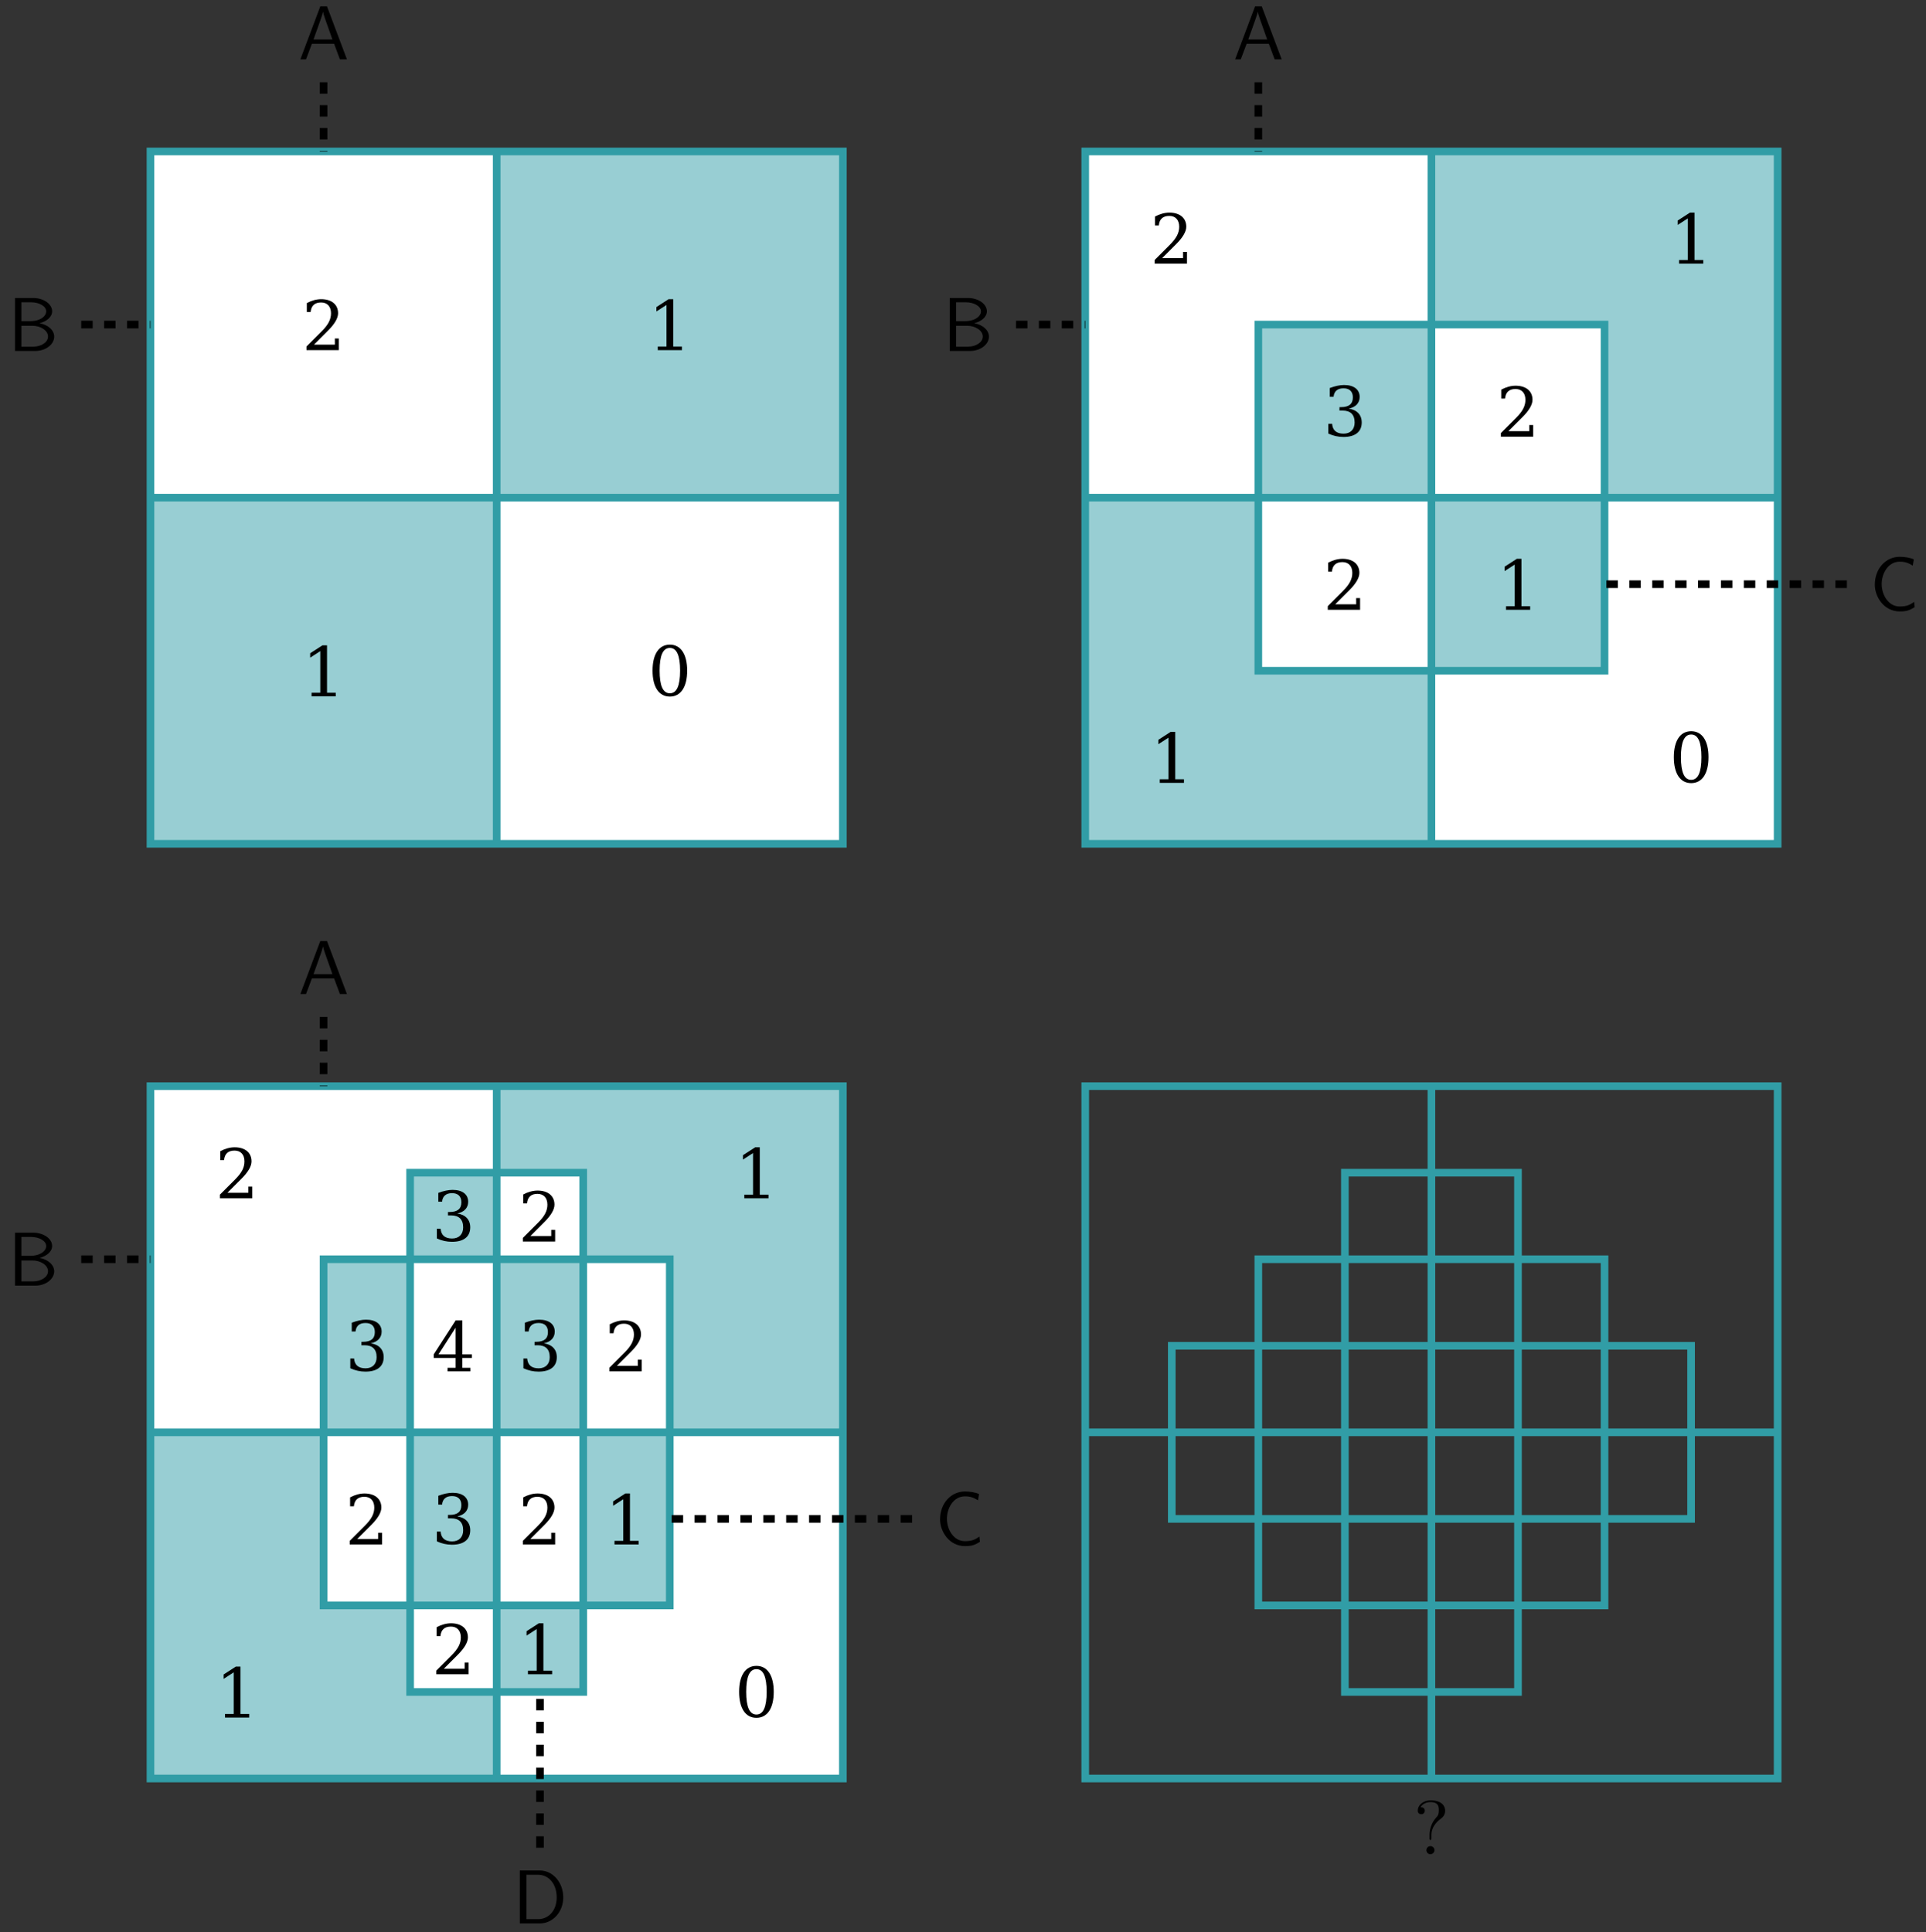 <?xml version="1.0"?>
<!-- Created by MetaPost 2.02 on 2022.10.04:2303 -->
<svg version="1.1" xmlns="http://www.w3.org/2000/svg" xmlns:xlink="http://www.w3.org/1999/xlink" width="756.94" height="759.431" viewBox="0 0 756.94 759.431">
<rect x="0" y="0" width="756.94" height="759.431" fill="#333333" stroke="none"/>
<!-- Original BoundingBox: 0.000000 0.000000 756.940272 759.430872 -->
  <defs>
    <g transform="scale(0.01,0.01)" id="GLYPHcmr10_63">
      <path style="fill-rule: evenodd;" d="M235 -249C235 -375,332 -446,367 -472C394 -492,415 -528,415 -570C415 -628,375 -705,226 -705C118 -705,56 -637,56 -572C56 -538,79 -524,102 -524C130 -524,148 -544,148 -570C148 -615,106 -615,92 -615C123 -668,181 -683,223 -683C332 -683,332 -615,332 -576C332 -517,316 -499,298 -481C232 -409,210 -317,210 -256L210 -211C210 -193,210 -187,222 -187C235 -187,235 -196,235 -214M275 -53C275 -82,251 -106,222 -106C193 -106,169 -82,169 -53C169 -24,193 -0,222 -0C251 -0,275 -24,275 -53"></path>
    </g>
    <g transform="scale(0.01,0.01)" id="GLYPHfver8r_48">
      <path style="fill-rule: evenodd;" d="M318 -34C218 -34,169 -143,169 -364C169 -585,218 -694,318 -694C418 -694,467 -585,467 -364C467 -143,418 -34,318 -34M318 14C477 14,570 -125,570 -364C570 -603,477 -742,318 -742C159 -742,66 -603,66 -364C66 -125,159 14,318 14"></path>
    </g>
    <g transform="scale(0.01,0.01)" id="GLYPHfver8r_49">
      <path style="fill-rule: evenodd;" d="M142 -0L494 -0L494 -52L367 -52L367 -742L300 -742L122 -627L122 -563L269 -658L269 -52L142 -52"></path>
    </g>
    <g transform="scale(0.01,0.01)" id="GLYPHfver8r_50">
      <path style="fill-rule: evenodd;" d="M128 -555C137 -648,188 -694,281 -694C370 -694,425 -636,425 -537C425 -448,386 -371,289 -274L68 -53L68 -0L538 -0L538 -170L481 -170L481 -80L177 -80L361 -264L378 -281C478 -380,528 -466,528 -537C528 -664,434 -742,282 -742C214 -742,142 -722,73 -685L73 -555"></path>
    </g>
    <g transform="scale(0.01,0.01)" id="GLYPHfver8r_51">
      <path style="fill-rule: evenodd;" d="M97 -698L97 -570L152 -570C160 -651,209 -694,297 -694C385 -694,433 -647,433 -562C433 -467,377 -420,262 -420L238 -420L238 -370L284 -370C399 -370,459 -311,459 -196C459 -96,398 -34,298 -34C195 -34,138 -82,131 -177L76 -177L76 -35C148 -2,220 14,296 14C468 14,562 -61,562 -197C562 -308,493 -381,373 -398C474 -419,532 -480,532 -568C532 -677,448 -742,305 -742C244 -742,173 -727,97 -698"></path>
    </g>
    <g transform="scale(0.01,0.01)" id="GLYPHfver8r_52">
      <path style="fill-rule: evenodd;" d="M349 -247L100 -247L349 -635M564 -0L564 -52L447 -52L447 -195L586 -195L586 -247L447 -247L447 -742L350 -742L31 -248L31 -195L349 -195L349 -52L232 -52L232 -0"></path>
    </g>
    <g transform="scale(0.01,0.01)" id="GLYPHcmss10_65">
      <path style="fill-rule: evenodd;" d="M377 -694L289 -694L28 -0L102 -0L179 -204L470 -204L546 -0L638 -0M448 -260L200 -260L265 -441C286 -500,317 -585,324 -622L325 -622C327 -608,334 -583,357 -517"></path>
    </g>
    <g transform="scale(0.01,0.01)" id="GLYPHcmss10_66">
      <path style="fill-rule: evenodd;" d="M97 -694L97 -0L361 -0C505 -0,610 -90,610 -188C610 -275,523 -346,417 -363C508 -386,583 -444,583 -520C583 -612,476 -694,334 -694M180 -391L180 -638L306 -638C417 -638,505 -585,505 -519C505 -459,434 -391,296 -391M180 -56L180 -330L325 -330C431 -330,529 -269,529 -189C529 -114,441 -56,333 -56"></path>
    </g>
    <g transform="scale(0.01,0.01)" id="GLYPHcmss10_67">
      <path style="fill-rule: evenodd;" d="M582 -114C523 -75,489 -54,390 -54C246 -54,156 -204,156 -348C156 -484,239 -641,392 -641C463 -641,508 -624,563 -589L577 -671C534 -692,457 -705,393 -705C208 -705,66 -549,66 -339C66 -181,185 11,393 11C485 11,523 -5,588 -45"></path>
    </g>
    <g transform="scale(0.01,0.01)" id="GLYPHcmss10_68">
      <path style="fill-rule: evenodd;" d="M96 -694L96 -0L359 -0C529 -0,665 -152,665 -341C665 -535,530 -694,358 -694M182 -56L182 -638L335 -638C475 -638,579 -517,579 -341C579 -171,475 -56,335 -56"></path>
    </g>
  </defs>
  <path d="M426.507 699.032L698.633 699.032L698.633 426.907L426.507 426.907Z" style="stroke:rgb(19.216%,61.569%,65.098%); stroke-width: 3;stroke-miterlimit: 10;fill: none;"></path>
  <path d="M494.539 631.001L630.601 631.001L630.601 494.938L494.539 494.938Z" style="stroke:rgb(19.216%,61.569%,65.098%); stroke-width: 3;stroke-miterlimit: 10;fill: none;"></path>
  <path d="M460.523 596.985L664.617 596.985L664.617 528.954L460.523 528.954Z" style="stroke:rgb(19.216%,61.569%,65.098%); stroke-width: 3;stroke-miterlimit: 10;fill: none;"></path>
  <path d="M528.554 665.016L596.586 665.016L596.586 460.922L528.554 460.922Z" style="stroke:rgb(19.216%,61.569%,65.098%); stroke-width: 3;stroke-miterlimit: 10;fill: none;"></path>
  <path d="M426.507 562.969L698.633 562.969" style="stroke:rgb(19.216%,61.569%,65.098%); stroke-width: 3;stroke-miterlimit: 10;fill: none;"></path>
  <path d="M562.57 699.032L562.57 426.907" style="stroke:rgb(19.216%,61.569%,65.098%); stroke-width: 3;stroke-miterlimit: 10;fill: none;"></path>
  <g transform="matrix(3,-0,-0,3,555.513 728.787)" style="fill: rgb(0%,0%,0%);">
    <use xlink:href="#GLYPHcmr10_63"></use>
  </g>
  <path d="M59.138 331.663L195.201 331.663L195.201 195.6L59.138 195.6Z" style="stroke:rgb(59.608%,80.784%,82.549%); stroke-width: 0;fill: rgb(59.608%,80.784%,82.549%);"></path>
  <path d="M195.201 195.6L331.263 195.6L331.263 59.537L195.201 59.537Z" style="stroke:rgb(59.608%,80.784%,82.549%); stroke-width: 0;fill: rgb(59.608%,80.784%,82.549%);"></path>
  <path d="M59.138 195.6L195.201 195.6L195.201 59.537L59.138 59.537Z" style="stroke:rgb(100%,100%,100%); stroke-width: 0;fill: rgb(100%,100%,100%);"></path>
  <path d="M195.201 331.663L331.263 331.663L331.263 195.6L195.201 195.6Z" style="stroke:rgb(100%,100%,100%); stroke-width: 0;fill: rgb(100%,100%,100%);"></path>
  <path d="M59.138 331.663L331.263 331.663L331.263 59.537L59.138 59.537Z" style="stroke:rgb(19.216%,61.569%,65.098%); stroke-width: 3;stroke-miterlimit: 10;fill: none;"></path>
  <path d="M59.138 195.6L331.263 195.6" style="stroke:rgb(19.216%,61.569%,65.098%); stroke-width: 3;stroke-miterlimit: 10;fill: none;"></path>
  <path d="M195.201 331.663L195.201 59.537" style="stroke:rgb(19.216%,61.569%,65.098%); stroke-width: 3;stroke-miterlimit: 10;fill: none;"></path>
  <path d="M127.169 32.325L127.169 59.537" style="stroke:rgb(0%,0%,0%); stroke-width: 3;stroke-dasharray: 4.5 4.5 ;stroke-miterlimit: 10;fill: none;"></path>
  <path d="M31.925 127.569L59.138 127.569" style="stroke:rgb(0%,0%,0%); stroke-width: 3;stroke-dasharray: 4.5 4.5 ;stroke-miterlimit: 10;fill: none;"></path>
  <g transform="matrix(3,-0,-0,3,117.207 23.325)" style="fill: rgb(0%,0%,0%);">
    <use xlink:href="#GLYPHcmss10_65"></use>
  </g>
  <g transform="matrix(3,-0,-0,3,3 137.946)" style="fill: rgb(0%,0%,0%);">
    <use xlink:href="#GLYPHcmss10_66"></use>
  </g>
  <g transform="matrix(2.7,-0,-0,2.7,118.615 273.685)" style="fill: rgb(0%,0%,0%);">
    <use xlink:href="#GLYPHfver8r_49"></use>
  </g>
  <g transform="matrix(2.7,-0,-0,2.7,254.678 273.409)" style="fill: rgb(0%,0%,0%);">
    <use xlink:href="#GLYPHfver8r_48"></use>
  </g>
  <g transform="matrix(2.7,-0,-0,2.7,118.615 137.622)" style="fill: rgb(0%,0%,0%);">
    <use xlink:href="#GLYPHfver8r_50"></use>
  </g>
  <g transform="matrix(2.7,-0,-0,2.7,254.678 137.622)" style="fill: rgb(0%,0%,0%);">
    <use xlink:href="#GLYPHfver8r_49"></use>
  </g>
  <path d="M426.507 331.663L562.57 331.663L562.57 195.6L426.507 195.6Z" style="stroke:rgb(59.608%,80.784%,82.549%); stroke-width: 0;fill: rgb(59.608%,80.784%,82.549%);"></path>
  <path d="M562.57 195.6L698.633 195.6L698.633 59.537L562.57 59.537Z" style="stroke:rgb(59.608%,80.784%,82.549%); stroke-width: 0;fill: rgb(59.608%,80.784%,82.549%);"></path>
  <path d="M426.507 195.6L562.57 195.6L562.57 59.537L426.507 59.537Z" style="stroke:rgb(100%,100%,100%); stroke-width: 0;fill: rgb(100%,100%,100%);"></path>
  <path d="M562.57 331.663L698.633 331.663L698.633 195.6L562.57 195.6Z" style="stroke:rgb(100%,100%,100%); stroke-width: 0;fill: rgb(100%,100%,100%);"></path>
  <path d="M426.507 331.663L698.633 331.663L698.633 59.537L426.507 59.537Z" style="stroke:rgb(19.216%,61.569%,65.098%); stroke-width: 3;stroke-miterlimit: 10;fill: none;"></path>
  <path d="M426.507 195.6L698.633 195.6" style="stroke:rgb(19.216%,61.569%,65.098%); stroke-width: 3;stroke-miterlimit: 10;fill: none;"></path>
  <path d="M562.57 331.663L562.57 59.537" style="stroke:rgb(19.216%,61.569%,65.098%); stroke-width: 3;stroke-miterlimit: 10;fill: none;"></path>
  <path d="M630.601 263.631L630.601 195.6L562.57 195.6L562.57 263.631Z" style="stroke:rgb(59.608%,80.784%,82.549%); stroke-width: 0;fill: rgb(59.608%,80.784%,82.549%);"></path>
  <path d="M562.57 195.6L562.57 127.569L494.539 127.569L494.539 195.6Z" style="stroke:rgb(59.608%,80.784%,82.549%); stroke-width: 0;fill: rgb(59.608%,80.784%,82.549%);"></path>
  <path d="M562.57 263.631L562.57 195.6L494.539 195.6L494.539 263.631Z" style="stroke:rgb(100%,100%,100%); stroke-width: 0;fill: rgb(100%,100%,100%);"></path>
  <path d="M630.601 195.6L630.601 127.569L562.57 127.569L562.57 195.6Z" style="stroke:rgb(100%,100%,100%); stroke-width: 0;fill: rgb(100%,100%,100%);"></path>
  <g transform="matrix(0,-1,1,0,0,0)">
    <path d="M-263.631 630.601L-127.569 630.601L-127.569 494.539L-263.631 494.539Z" style="stroke:rgb(19.216%,61.569%,65.098%); stroke-width: 1.5;stroke-miterlimit: 10;fill: none;"></path>
  </g>
  <g transform="matrix(0,-1,1,0,0,0)">
    <path d="M-263.631 562.57L-127.569 562.57" style="stroke:rgb(19.216%,61.569%,65.098%); stroke-width: 1.5;stroke-miterlimit: 10;fill: none;"></path>
  </g>
  <g transform="matrix(0,-1,1,0,0,0)">
    <path d="M-195.6 630.601L-195.6 494.539" style="stroke:rgb(19.216%,61.569%,65.098%); stroke-width: 1.5;stroke-miterlimit: 10;fill: none;"></path>
  </g>
  <path d="M494.539 263.631L630.601 263.631L630.601 127.569L494.539 127.569Z" style="stroke:rgb(19.216%,61.569%,65.098%); stroke-width: 3;stroke-miterlimit: 10;fill: none;"></path>
  <path d="M494.539 195.6L630.601 195.6" style="stroke:rgb(19.216%,61.569%,65.098%); stroke-width: 3;stroke-miterlimit: 10;fill: none;"></path>
  <path d="M562.57 263.631L562.57 127.569" style="stroke:rgb(19.216%,61.569%,65.098%); stroke-width: 3;stroke-miterlimit: 10;fill: none;"></path>
  <path d="M494.539 32.325L494.539 59.537" style="stroke:rgb(0%,0%,0%); stroke-width: 3;stroke-dasharray: 4.5 4.5 ;stroke-miterlimit: 10;fill: none;"></path>
  <path d="M399.295 127.569L426.507 127.569" style="stroke:rgb(0%,0%,0%); stroke-width: 3;stroke-dasharray: 4.5 4.5 ;stroke-miterlimit: 10;fill: none;"></path>
  <g transform="matrix(3,-0,-0,3,484.576 23.325)" style="fill: rgb(0%,0%,0%);">
    <use xlink:href="#GLYPHcmss10_65"></use>
  </g>
  <g transform="matrix(3,-0,-0,3,370.369 137.946)" style="fill: rgb(0%,0%,0%);">
    <use xlink:href="#GLYPHcmss10_66"></use>
  </g>
  <path d="M725.845 229.616L630.601 229.616" style="stroke:rgb(0%,0%,0%); stroke-width: 3;stroke-dasharray: 4.5 4.5 ;stroke-miterlimit: 10;fill: none;"></path>
  <g transform="matrix(3,-0,-0,3,734.845 239.993)" style="fill: rgb(0%,0%,0%);">
    <use xlink:href="#GLYPHcmss10_67"></use>
  </g>
  <g transform="matrix(2.7,-0,-0,2.7,451.969 307.7)" style="fill: rgb(0%,0%,0%);">
    <use xlink:href="#GLYPHfver8r_49"></use>
  </g>
  <g transform="matrix(2.7,-0,-0,2.7,656.063 307.425)" style="fill: rgb(0%,0%,0%);">
    <use xlink:href="#GLYPHfver8r_48"></use>
  </g>
  <g transform="matrix(2.7,-0,-0,2.7,451.969 103.606)" style="fill: rgb(0%,0%,0%);">
    <use xlink:href="#GLYPHfver8r_50"></use>
  </g>
  <g transform="matrix(2.7,-0,-0,2.7,656.063 103.606)" style="fill: rgb(0%,0%,0%);">
    <use xlink:href="#GLYPHfver8r_49"></use>
  </g>
  <g transform="matrix(2.7,-0,-0,2.7,520 239.669)" style="fill: rgb(0%,0%,0%);">
    <use xlink:href="#GLYPHfver8r_50"></use>
  </g>
  <g transform="matrix(2.7,-0,-0,2.7,588.032 239.669)" style="fill: rgb(0%,0%,0%);">
    <use xlink:href="#GLYPHfver8r_49"></use>
  </g>
  <g transform="matrix(2.7,-0,-0,2.7,520 171.362)" style="fill: rgb(0%,0%,0%);">
    <use xlink:href="#GLYPHfver8r_51"></use>
  </g>
  <g transform="matrix(2.7,-0,-0,2.7,588.032 171.638)" style="fill: rgb(0%,0%,0%);">
    <use xlink:href="#GLYPHfver8r_50"></use>
  </g>
  <path d="M59.138 699.032L195.201 699.032L195.201 562.969L59.138 562.969Z" style="stroke:rgb(59.608%,80.784%,82.549%); stroke-width: 0;fill: rgb(59.608%,80.784%,82.549%);"></path>
  <path d="M195.201 562.969L331.263 562.969L331.263 426.907L195.201 426.907Z" style="stroke:rgb(59.608%,80.784%,82.549%); stroke-width: 0;fill: rgb(59.608%,80.784%,82.549%);"></path>
  <path d="M59.138 562.969L195.201 562.969L195.201 426.907L59.138 426.907Z" style="stroke:rgb(100%,100%,100%); stroke-width: 0;fill: rgb(100%,100%,100%);"></path>
  <path d="M195.201 699.032L331.263 699.032L331.263 562.969L195.201 562.969Z" style="stroke:rgb(100%,100%,100%); stroke-width: 0;fill: rgb(100%,100%,100%);"></path>
  <path d="M59.138 699.032L331.263 699.032L331.263 426.907L59.138 426.907Z" style="stroke:rgb(19.216%,61.569%,65.098%); stroke-width: 3;stroke-miterlimit: 10;fill: none;"></path>
  <path d="M59.138 562.969L331.263 562.969" style="stroke:rgb(19.216%,61.569%,65.098%); stroke-width: 3;stroke-miterlimit: 10;fill: none;"></path>
  <path d="M195.201 699.032L195.201 426.907" style="stroke:rgb(19.216%,61.569%,65.098%); stroke-width: 3;stroke-miterlimit: 10;fill: none;"></path>
  <path d="M229.216 494.938L195.201 494.938L195.201 562.969L229.216 562.969Z" style="stroke:rgb(59.608%,80.784%,82.549%); stroke-width: 0;fill: rgb(59.608%,80.784%,82.549%);"></path>
  <path d="M195.201 494.938L161.185 494.938L161.185 562.969L195.201 562.969Z" style="stroke:rgb(100%,100%,100%); stroke-width: 0;fill: rgb(100%,100%,100%);"></path>
  <g transform="matrix(-0.5,-0,-0,-1,0,0)">
    <path d="M-458.433 -494.938L-322.37 -494.938L-322.37 -562.969L-458.433 -562.969Z" style="stroke:rgb(19.216%,61.569%,65.098%); stroke-width: 1.5;stroke-miterlimit: 10;fill: none;"></path>
  </g>
  <g transform="matrix(-0.5,-0,-0,-1,0,0)">
    <path d="M-390.401 -494.938L-390.401 -562.969" style="stroke:rgb(19.216%,61.569%,65.098%); stroke-width: 1.5;stroke-miterlimit: 10;fill: none;"></path>
  </g>
  <path d="M161.185 494.938L195.201 494.938L195.201 460.922L161.185 460.922Z" style="stroke:rgb(59.608%,80.784%,82.549%); stroke-width: 0;fill: rgb(59.608%,80.784%,82.549%);"></path>
  <path d="M195.201 494.938L229.216 494.938L229.216 460.922L195.201 460.922Z" style="stroke:rgb(100%,100%,100%); stroke-width: 0;fill: rgb(100%,100%,100%);"></path>
  <path d="M161.185 494.938L229.216 494.938L229.216 460.922L161.185 460.922Z" style="stroke:rgb(19.216%,61.569%,65.098%); stroke-width: 0.75;stroke-miterlimit: 10;fill: none;"></path>
  <path d="M195.201 494.938L195.201 460.922" style="stroke:rgb(19.216%,61.569%,65.098%); stroke-width: 0.75;stroke-miterlimit: 10;fill: none;"></path>
  <path d="M263.232 631.001L263.232 562.969L229.216 562.969L229.216 631.001Z" style="stroke:rgb(59.608%,80.784%,82.549%); stroke-width: 0;fill: rgb(59.608%,80.784%,82.549%);"></path>
  <path d="M263.232 562.969L263.232 494.938L229.216 494.938L229.216 562.969Z" style="stroke:rgb(100%,100%,100%); stroke-width: 0;fill: rgb(100%,100%,100%);"></path>
  <g transform="matrix(0,-1,0.5,0,0,0)">
    <path d="M-631.001 526.464L-494.938 526.464L-494.938 458.433L-631.001 458.433Z" style="stroke:rgb(19.216%,61.569%,65.098%); stroke-width: 1.5;stroke-miterlimit: 10;fill: none;"></path>
  </g>
  <g transform="matrix(0,-1,0.5,0,0,0)">
    <path d="M-562.969 526.464L-562.969 458.433" style="stroke:rgb(19.216%,61.569%,65.098%); stroke-width: 1.5;stroke-miterlimit: 10;fill: none;"></path>
  </g>
  <path d="M161.185 631.001L195.201 631.001L195.201 562.969L161.185 562.969Z" style="stroke:rgb(59.608%,80.784%,82.549%); stroke-width: 0;fill: rgb(59.608%,80.784%,82.549%);"></path>
  <path d="M195.201 631.001L229.216 631.001L229.216 562.969L195.201 562.969Z" style="stroke:rgb(100%,100%,100%); stroke-width: 0;fill: rgb(100%,100%,100%);"></path>
  <g transform="matrix(0.5,-0,-0,1,0,0)">
    <path d="M322.37 631.001L458.433 631.001L458.433 562.969L322.37 562.969Z" style="stroke:rgb(19.216%,61.569%,65.098%); stroke-width: 1.5;stroke-miterlimit: 10;fill: none;"></path>
  </g>
  <g transform="matrix(0.5,-0,-0,1,0,0)">
    <path d="M390.401 631.001L390.401 562.969" style="stroke:rgb(19.216%,61.569%,65.098%); stroke-width: 1.5;stroke-miterlimit: 10;fill: none;"></path>
  </g>
  <path d="M229.216 631.001L195.201 631.001L195.201 665.016L229.216 665.016Z" style="stroke:rgb(59.608%,80.784%,82.549%); stroke-width: 0;fill: rgb(59.608%,80.784%,82.549%);"></path>
  <path d="M195.201 631.001L161.185 631.001L161.185 665.016L195.201 665.016Z" style="stroke:rgb(100%,100%,100%); stroke-width: 0;fill: rgb(100%,100%,100%);"></path>
  <g transform="matrix(-1,-0,-0,-1,0,0)">
    <path d="M-229.216 -631.001L-161.185 -631.001L-161.185 -665.016L-229.216 -665.016Z" style="stroke:rgb(19.216%,61.569%,65.098%); stroke-width: 0.75;stroke-miterlimit: 10;fill: none;"></path>
  </g>
  <g transform="matrix(-1,-0,-0,-1,0,0)">
    <path d="M-195.201 -631.001L-195.201 -665.016" style="stroke:rgb(19.216%,61.569%,65.098%); stroke-width: 0.75;stroke-miterlimit: 10;fill: none;"></path>
  </g>
  <path d="M127.169 494.938L127.169 562.969L161.185 562.969L161.185 494.938Z" style="stroke:rgb(59.608%,80.784%,82.549%); stroke-width: 0;fill: rgb(59.608%,80.784%,82.549%);"></path>
  <path d="M127.169 562.969L127.169 631.001L161.185 631.001L161.185 562.969Z" style="stroke:rgb(100%,100%,100%); stroke-width: 0;fill: rgb(100%,100%,100%);"></path>
  <g transform="matrix(0,1,-0.5,0,0,0)">
    <path d="M494.938 -254.339L631.001 -254.339L631.001 -322.37L494.938 -322.37Z" style="stroke:rgb(19.216%,61.569%,65.098%); stroke-width: 1.5;stroke-miterlimit: 10;fill: none;"></path>
  </g>
  <g transform="matrix(0,1,-0.5,0,0,0)">
    <path d="M562.969 -254.339L562.969 -322.37" style="stroke:rgb(19.216%,61.569%,65.098%); stroke-width: 1.5;stroke-miterlimit: 10;fill: none;"></path>
  </g>
  <path d="M161.185 665.016L229.216 665.016L229.216 460.922L161.185 460.922Z" style="stroke:rgb(19.216%,61.569%,65.098%); stroke-width: 3;stroke-miterlimit: 10;fill: none;"></path>
  <path d="M127.169 631.001L263.232 631.001L263.232 494.938L127.169 494.938Z" style="stroke:rgb(19.216%,61.569%,65.098%); stroke-width: 3;stroke-miterlimit: 10;fill: none;"></path>
  <path d="M127.169 562.969L263.232 562.969" style="stroke:rgb(19.216%,61.569%,65.098%); stroke-width: 3;stroke-miterlimit: 10;fill: none;"></path>
  <path d="M195.201 665.016L195.201 460.922" style="stroke:rgb(19.216%,61.569%,65.098%); stroke-width: 3;stroke-miterlimit: 10;fill: none;"></path>
  <path d="M127.169 399.694L127.169 426.907" style="stroke:rgb(0%,0%,0%); stroke-width: 3;stroke-dasharray: 4.5 4.5 ;stroke-miterlimit: 10;fill: none;"></path>
  <path d="M31.925 494.938L59.138 494.938" style="stroke:rgb(0%,0%,0%); stroke-width: 3;stroke-dasharray: 4.5 4.5 ;stroke-miterlimit: 10;fill: none;"></path>
  <g transform="matrix(3,-0,-0,3,117.207 390.694)" style="fill: rgb(0%,0%,0%);">
    <use xlink:href="#GLYPHcmss10_65"></use>
  </g>
  <g transform="matrix(3,-0,-0,3,3 505.316)" style="fill: rgb(0%,0%,0%);">
    <use xlink:href="#GLYPHcmss10_66"></use>
  </g>
  <path d="M358.476 596.985L263.232 596.985" style="stroke:rgb(0%,0%,0%); stroke-width: 3;stroke-dasharray: 4.5 4.5 ;stroke-miterlimit: 10;fill: none;"></path>
  <g transform="matrix(3,-0,-0,3,367.476 607.363)" style="fill: rgb(0%,0%,0%);">
    <use xlink:href="#GLYPHcmss10_67"></use>
  </g>
  <path d="M212.209 726.245L212.209 665.016" style="stroke:rgb(0%,0%,0%); stroke-width: 3;stroke-dasharray: 4.5 4.5 ;stroke-miterlimit: 10;fill: none;"></path>
  <g transform="matrix(3,-0,-0,3,201.416 756)" style="fill: rgb(0%,0%,0%);">
    <use xlink:href="#GLYPHcmss10_68"></use>
  </g>
  <g transform="matrix(2.7,-0,-0,2.7,84.6 675.07)" style="fill: rgb(0%,0%,0%);">
    <use xlink:href="#GLYPHfver8r_49"></use>
  </g>
  <g transform="matrix(2.7,-0,-0,2.7,288.694 674.794)" style="fill: rgb(0%,0%,0%);">
    <use xlink:href="#GLYPHfver8r_48"></use>
  </g>
  <g transform="matrix(2.7,-0,-0,2.7,84.6 470.976)" style="fill: rgb(0%,0%,0%);">
    <use xlink:href="#GLYPHfver8r_50"></use>
  </g>
  <g transform="matrix(2.7,-0,-0,2.7,288.694 470.976)" style="fill: rgb(0%,0%,0%);">
    <use xlink:href="#GLYPHfver8r_49"></use>
  </g>
  <g transform="matrix(2.7,-0,-0,2.7,135.623 607.038)" style="fill: rgb(0%,0%,0%);">
    <use xlink:href="#GLYPHfver8r_50"></use>
  </g>
  <g transform="matrix(2.7,-0,-0,2.7,169.639 658.062)" style="fill: rgb(0%,0%,0%);">
    <use xlink:href="#GLYPHfver8r_50"></use>
  </g>
  <g transform="matrix(2.7,-0,-0,2.7,169.639 606.763)" style="fill: rgb(0%,0%,0%);">
    <use xlink:href="#GLYPHfver8r_51"></use>
  </g>
  <g transform="matrix(2.7,-0,-0,2.7,203.655 658.062)" style="fill: rgb(0%,0%,0%);">
    <use xlink:href="#GLYPHfver8r_49"></use>
  </g>
  <g transform="matrix(2.7,-0,-0,2.7,237.67 607.038)" style="fill: rgb(0%,0%,0%);">
    <use xlink:href="#GLYPHfver8r_49"></use>
  </g>
  <g transform="matrix(2.7,-0,-0,2.7,203.655 607.038)" style="fill: rgb(0%,0%,0%);">
    <use xlink:href="#GLYPHfver8r_50"></use>
  </g>
  <g transform="matrix(2.7,-0,-0,2.7,135.623 538.731)" style="fill: rgb(0%,0%,0%);">
    <use xlink:href="#GLYPHfver8r_51"></use>
  </g>
  <g transform="matrix(2.7,-0,-0,2.7,169.639 487.708)" style="fill: rgb(0%,0%,0%);">
    <use xlink:href="#GLYPHfver8r_51"></use>
  </g>
  <g transform="matrix(2.7,-0,-0,2.7,169.639 539.007)" style="fill: rgb(0%,0%,0%);">
    <use xlink:href="#GLYPHfver8r_52"></use>
  </g>
  <g transform="matrix(2.7,-0,-0,2.7,203.655 487.983)" style="fill: rgb(0%,0%,0%);">
    <use xlink:href="#GLYPHfver8r_50"></use>
  </g>
  <g transform="matrix(2.7,-0,-0,2.7,237.67 539.007)" style="fill: rgb(0%,0%,0%);">
    <use xlink:href="#GLYPHfver8r_50"></use>
  </g>
  <g transform="matrix(2.7,-0,-0,2.7,203.655 538.731)" style="fill: rgb(0%,0%,0%);">
    <use xlink:href="#GLYPHfver8r_51"></use>
  </g>
  <path d="M0 759l0 0" style="stroke:rgb(100%,100%,100%); stroke-width: 0;stroke-miterlimit: 10;fill: none;"></path>
  <path d="M756.94 -0.431l0 0" style="stroke:rgb(100%,100%,100%); stroke-width: 0;stroke-miterlimit: 10;fill: none;"></path>
</svg>
